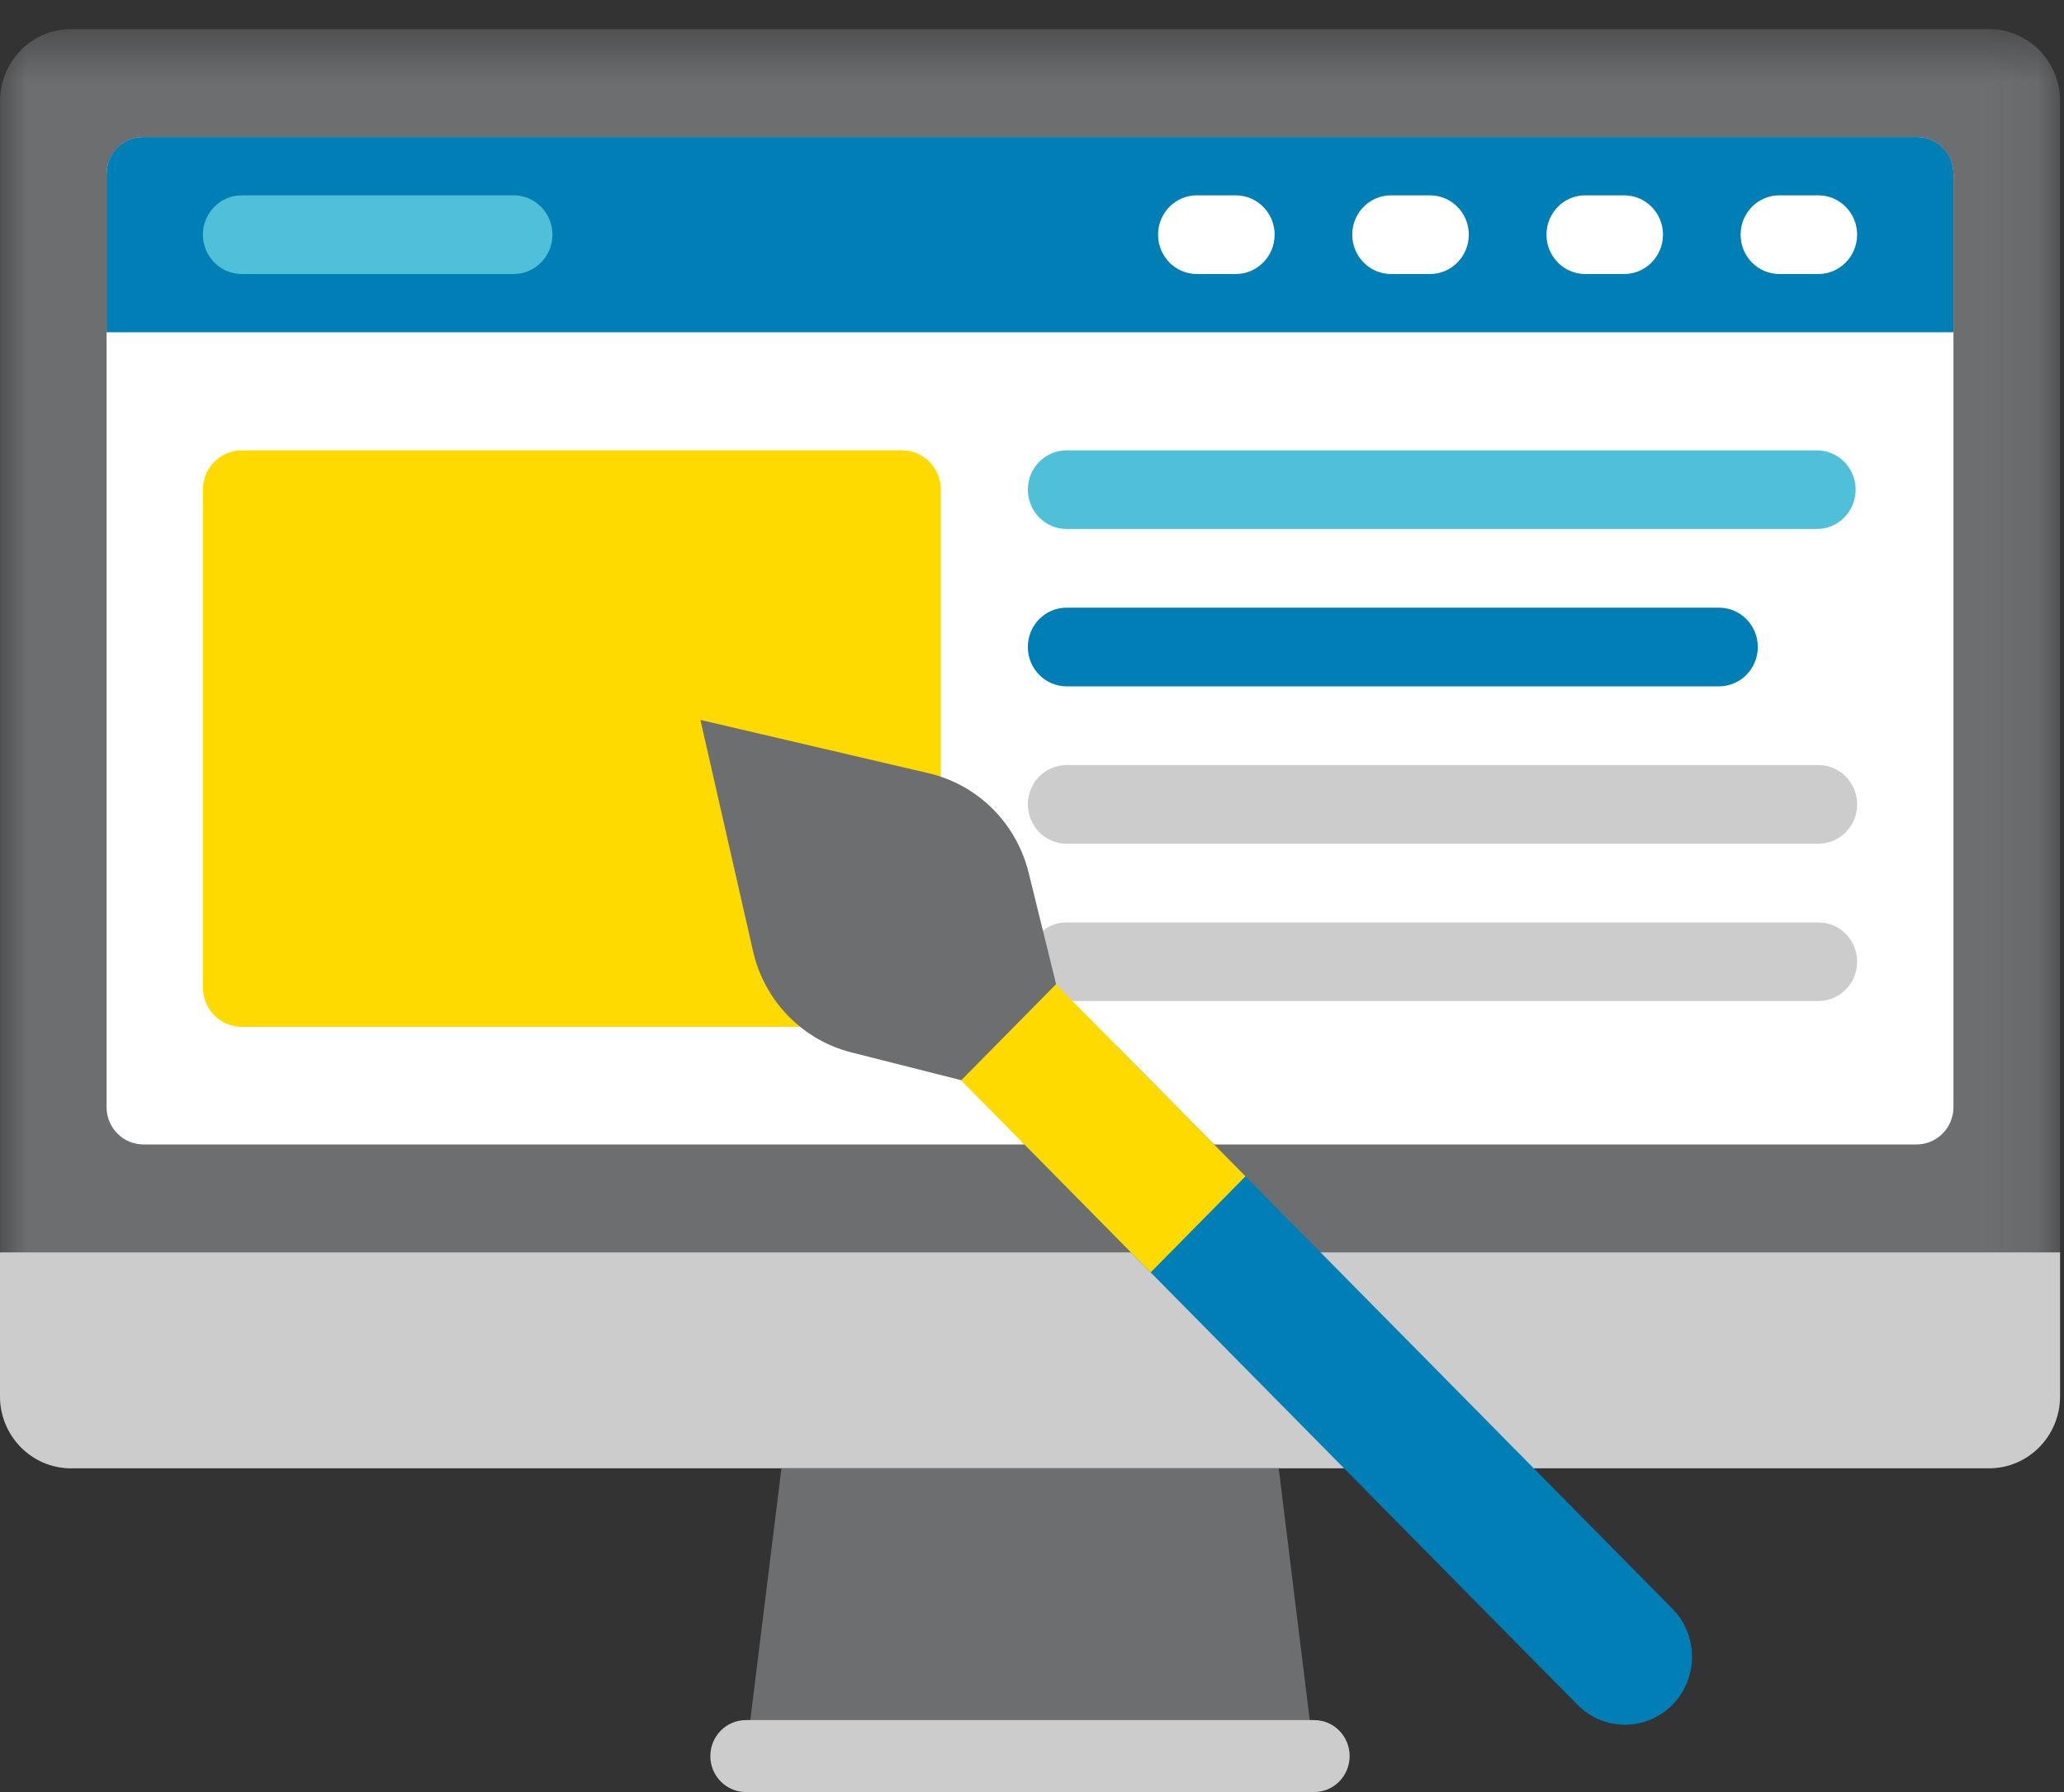 <svg width="38" height="33" viewBox="0 0 38 33" fill="none" xmlns="http://www.w3.org/2000/svg">
<rect x="0" y="0" width="38" height="33" fill="#333333" stroke="none"/>
<mask id="mask0" mask-type="alpha" maskUnits="userSpaceOnUse" x="0" y="0" width="38" height="33">
<path fill-rule="evenodd" clip-rule="evenodd" d="M0 0.537H37.927V33H0" fill="white"/>
</mask>
<g mask="url(#mask0)">
<path fill-rule="evenodd" clip-rule="evenodd" d="M36.62 27.037H1.308C0.586 27.037 0.001 26.444 0.001 25.712V1.862C0.001 1.13 0.586 0.536 1.308 0.536H36.62C37.342 0.536 37.928 1.13 37.928 1.862V25.712C37.928 26.444 37.342 27.037 36.62 27.037Z" fill="#6D6E70"/>
</g>
<path fill-rule="evenodd" clip-rule="evenodd" d="M0 23.062V25.712C0 26.444 0.585 27.038 1.308 27.038H36.619C37.342 27.038 37.927 26.444 37.927 25.712V23.062H0Z" fill="#CCCCCC"/>
<path fill-rule="evenodd" clip-rule="evenodd" d="M24.195 32.337H13.732L14.387 27.038H23.542L24.195 32.337Z" fill="#6D6E70"/>
<path fill-rule="evenodd" clip-rule="evenodd" d="M24.195 33H13.732C13.371 33 13.078 32.703 13.078 32.338C13.078 31.972 13.371 31.675 13.732 31.675H24.195C24.556 31.675 24.848 31.972 24.848 32.338C24.848 32.703 24.556 33 24.195 33Z" fill="#CCCCCC"/>
<path fill-rule="evenodd" clip-rule="evenodd" d="M35.286 21.075H2.642C2.266 21.075 1.962 20.767 1.962 20.386V3.213C1.962 2.832 2.266 2.524 2.642 2.524H35.286C35.661 2.524 35.965 2.832 35.965 3.213V20.386C35.965 20.767 35.661 21.075 35.286 21.075Z" fill="white"/>
<path fill-rule="evenodd" clip-rule="evenodd" d="M2.633 2.524H35.294C35.666 2.524 35.965 2.829 35.965 3.204V6.119H1.962V3.204C1.962 2.829 2.263 2.524 2.633 2.524Z" fill="#007FB6"/>
<path fill-rule="evenodd" clip-rule="evenodd" d="M9.456 5.046H4.451C4.056 5.046 3.736 4.721 3.736 4.321C3.736 3.921 4.056 3.597 4.451 3.597H9.456C9.851 3.597 10.171 3.921 10.171 4.321C10.171 4.721 9.851 5.046 9.456 5.046Z" fill="#50C0D9"/>
<path fill-rule="evenodd" clip-rule="evenodd" d="M22.751 5.046H22.036C21.64 5.046 21.321 4.721 21.321 4.321C21.321 3.921 21.64 3.597 22.036 3.597H22.751C23.146 3.597 23.467 3.921 23.467 4.321C23.467 4.721 23.146 5.046 22.751 5.046Z" fill="white"/>
<path fill-rule="evenodd" clip-rule="evenodd" d="M26.326 5.046H25.611C25.216 5.046 24.896 4.721 24.896 4.321C24.896 3.921 25.216 3.597 25.611 3.597H26.326C26.722 3.597 27.042 3.921 27.042 4.321C27.042 4.721 26.722 5.046 26.326 5.046Z" fill="white"/>
<path fill-rule="evenodd" clip-rule="evenodd" d="M29.902 5.046H29.186C28.791 5.046 28.472 4.721 28.472 4.321C28.472 3.921 28.791 3.597 29.186 3.597H29.902C30.297 3.597 30.617 3.921 30.617 4.321C30.617 4.721 30.297 5.046 29.902 5.046Z" fill="white"/>
<path fill-rule="evenodd" clip-rule="evenodd" d="M33.476 5.046H32.76C32.365 5.046 32.046 4.721 32.046 4.321C32.046 3.921 32.365 3.597 32.76 3.597H33.476C33.871 3.597 34.191 3.921 34.191 4.321C34.191 4.721 33.871 5.046 33.476 5.046Z" fill="white"/>
<path fill-rule="evenodd" clip-rule="evenodd" d="M16.606 18.909H4.452C4.057 18.909 3.736 18.584 3.736 18.184V9.016C3.736 8.617 4.057 8.293 4.452 8.293H16.606C17.002 8.293 17.322 8.617 17.322 9.016V18.184C17.322 18.584 17.002 18.909 16.606 18.909Z" fill="#FFDA00"/>
<path fill-rule="evenodd" clip-rule="evenodd" d="M33.449 9.741H19.638C19.243 9.741 18.924 9.417 18.924 9.016C18.924 8.616 19.243 8.293 19.638 8.293H33.449C33.844 8.293 34.164 8.616 34.164 9.016C34.164 9.417 33.844 9.741 33.449 9.741Z" fill="#50C0D9"/>
<path fill-rule="evenodd" clip-rule="evenodd" d="M33.477 15.537H19.639C19.244 15.537 18.924 15.212 18.924 14.812C18.924 14.411 19.244 14.088 19.639 14.088H33.477C33.872 14.088 34.192 14.411 34.192 14.812C34.192 15.212 33.872 15.537 33.477 15.537Z" fill="#CCCCCC"/>
<path fill-rule="evenodd" clip-rule="evenodd" d="M33.477 18.434H19.639C19.244 18.434 18.924 18.11 18.924 17.709C18.924 17.309 19.244 16.986 19.639 16.986H33.477C33.872 16.986 34.192 17.309 34.192 17.709C34.192 18.11 33.872 18.434 33.477 18.434Z" fill="#CCCCCC"/>
<path fill-rule="evenodd" clip-rule="evenodd" d="M31.647 12.639H19.638C19.243 12.639 18.923 12.314 18.923 11.914C18.923 11.514 19.243 11.19 19.638 11.19H31.647C32.043 11.19 32.363 11.514 32.363 11.914C32.363 12.314 32.043 12.639 31.647 12.639Z" fill="#007FB6"/>
<path fill-rule="evenodd" clip-rule="evenodd" d="M18.809 21.024L20.554 19.255L30.79 29.624C31.271 30.113 31.271 30.905 30.79 31.394C30.307 31.882 29.526 31.882 29.044 31.394L18.809 21.024Z" fill="#007FB6"/>
<path fill-rule="evenodd" clip-rule="evenodd" d="M16.03 18.208L17.776 16.439L22.931 21.661L21.185 23.431L16.03 18.208Z" fill="#FFDA00"/>
<path fill-rule="evenodd" clip-rule="evenodd" d="M12.895 13.257L13.864 17.515C14.072 18.431 14.772 19.151 15.672 19.379L17.698 19.892L19.444 18.123L18.938 16.07C18.713 15.158 18.002 14.45 17.097 14.239L12.895 13.257Z" fill="#6D6E70"/>
</svg>
